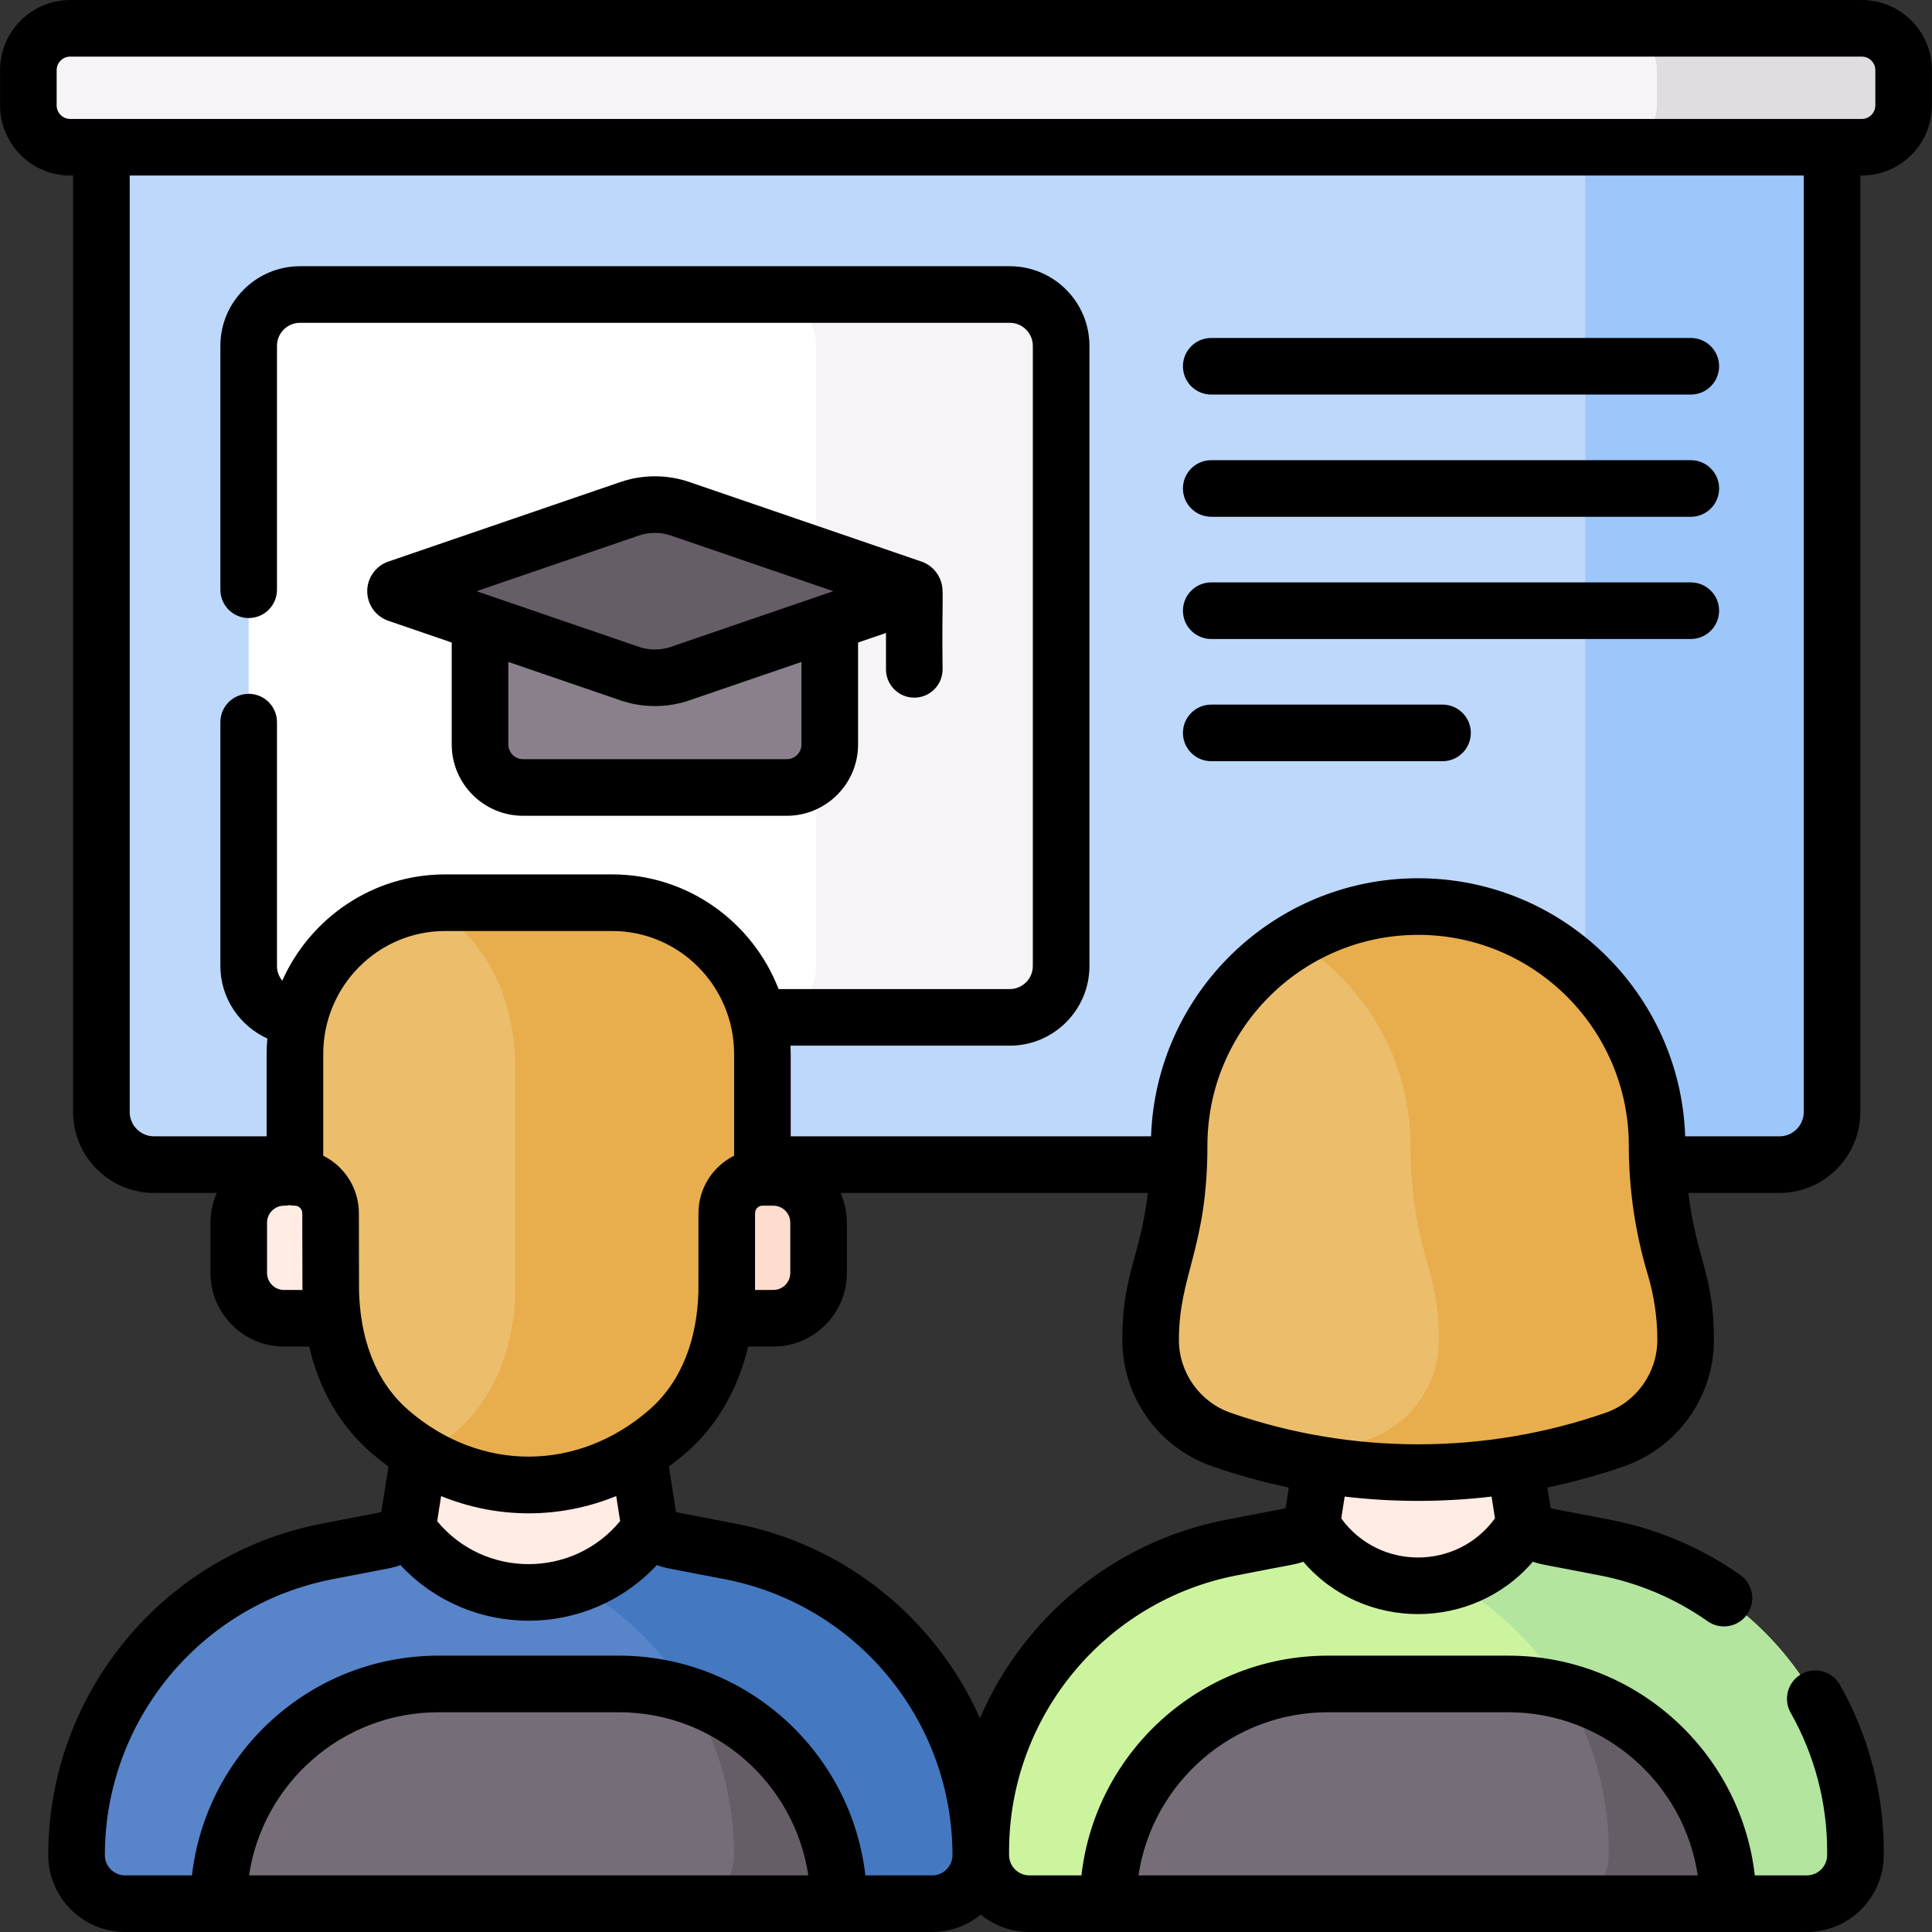 <svg id="Capa_1" enable-background="new 0 0 512 512" height="512" viewBox="0 0 512 512" width="512" xmlns="http://www.w3.org/2000/svg"><rect x="0" y="0" width="512" height="512" fill="#333333" stroke="none"/><g><g><g><g><path d="m471.556 308.643h-430.725c-7.709 0-13.958-6.249-13.958-13.958v-261.052c0-7.709 6.249-13.958 13.958-13.958h430.725c7.709 0 13.958 6.249 13.958 13.958v261.052c0 7.709-6.249 13.958-13.958 13.958z" fill="#bed8fb"/><path d="m471.556 19.675h-51.422v275.01c0 7.709-6.249 13.958-13.958 13.958h65.38c7.709 0 13.958-6.249 13.958-13.958v-261.052c0-7.708-6.249-13.958-13.958-13.958z" fill="#9dc6fb"/><path d="m65.901 256.007v-164.348c0-7.516 6.093-13.608 13.608-13.608h188.094c7.516 0 13.608 6.093 13.608 13.608v164.348c0 7.516-6.093 13.608-13.608 13.608h-188.093c-7.516 0-13.609-6.092-13.609-13.608z" fill="#fff"/><path d="m267.603 78.05h-64.921c7.516 0 13.608 6.093 13.608 13.608v164.348c0 7.516-6.093 13.608-13.608 13.608h64.921c7.516 0 13.608-6.093 13.608-13.608v-164.347c0-7.516-6.092-13.609-13.608-13.609z" fill="#f7f4f7"/><g><path d="m208.494 208.69h-69.875c-6.3 0-11.407-5.107-11.407-11.407v-40.864h92.689v40.864c0 6.3-5.107 11.407-11.407 11.407z" fill="#89808c"/><path d="m166.873 134.83-61.513 21.083c-.722.248-.722 1.269 0 1.516l61.513 21.083c4.332 1.485 9.035 1.485 13.367 0l61.513-21.083c.722-.248.722-1.269 0-1.516l-61.513-21.083c-4.332-1.484-9.035-1.484-13.367 0z" fill="#665e66"/></g><path d="m493.391 39.023h-474.782c-6.126 0-11.093-4.966-11.093-11.093v-9.337c0-6.126 4.966-11.093 11.093-11.093h474.783c6.126 0 11.093 4.966 11.093 11.093v9.337c-.001 6.126-4.967 11.093-11.094 11.093z" fill="#f7f4f7"/><path d="m493.391 7.5h-65.38c6.126 0 11.093 4.966 11.093 11.093v9.337c0 6.126-4.966 11.093-11.093 11.093h65.38c6.126 0 11.093-4.966 11.093-11.093v-9.337c0-6.127-4.966-11.093-11.093-11.093z" fill="#e0dde0"/></g></g><g><g><g><g><path d="m404.043 404.098-6.123-39.145h-44.208l-6.123 39.145-20.925 83.091h98.304z" fill="#ffece4"/><path d="m491.713 491.613v-1.019c0-39.291-27.885-73.055-66.468-80.48l-14.71-2.831c-2.489-.479-4.712-1.608-6.514-3.187-12.641 21.537-43.778 21.543-56.428.011l-.005-.008c-1.819 1.589-4.046 2.715-6.492 3.184l-14.71 2.831c-38.583 7.426-66.468 41.189-66.468 80.48v1.019c0 7.118 5.77 12.887 12.887 12.887h206.019c7.119 0 12.889-5.77 12.889-12.887z" fill="#ccf49f"/><g><path d="m425.245 410.113-14.71-2.831c-2.489-.479-4.712-1.608-6.514-3.187-4.643 7.911-11.784 12.905-19.585 15.005 25.296 14.178 41.898 41.184 41.898 71.493v1.019c0 7.118-5.77 12.887-12.888 12.887h65.38c7.117 0 12.887-5.77 12.887-12.887v-1.019c0-39.291-27.885-73.054-66.468-80.48z" fill="#b3e59f"/></g></g><path d="m443.852 335.595c-3.112-10.383-4.695-21.164-4.699-32.004v-.027c-.011-34.972-28.365-63.317-63.337-63.317-34.972 0-63.326 28.345-63.337 63.317v.027c-.003 10.84-1.586 21.621-4.699 32.004-1.893 6.315-2.856 12.873-2.858 19.466-.004 11.923 7.546 22.54 18.809 26.45 33.735 11.712 70.434 11.712 104.169 0 11.263-3.911 18.813-14.527 18.809-26.45-.001-6.594-.964-13.151-2.857-19.466z" fill="#ecbe6b"/><path d="m443.852 335.595c-3.112-10.383-4.695-21.165-4.699-32.004v-.027c-.011-34.973-28.365-63.318-63.337-63.318-11.961 0-23.146 3.319-32.69 9.082 18.36 11.086 30.64 31.225 30.647 54.236v.027c.003 10.84 1.586 21.621 4.699 32.004 1.893 6.315 2.856 12.872 2.858 19.465.004 11.923-7.546 22.54-18.809 26.45-6.372 2.212-12.851 4.005-19.394 5.382 28.099 5.911 57.412 4.118 84.775-5.382 11.264-3.911 18.813-14.527 18.809-26.45-.003-6.593-.966-13.15-2.859-19.465z" fill="#e8ae4d"/></g><g><g><path d="m172.249 405.117-6.123-39.145h-52.046l-6.123 39.145-20.925 83.091h106.142z" fill="#ffece4"/><path d="m259.919 491.613c0-39.291-27.885-73.055-66.468-80.48l-14.71-2.831c-2.489-.479-4.712-1.608-6.514-3.187-15.5 22.52-48.756 22.526-64.264.012l-.006-.009c-1.819 1.589-4.046 2.715-6.492 3.184l-14.71 2.831c-38.583 7.426-66.468 41.189-66.468 80.48v.001c0 7.118 5.77 12.887 12.887 12.887h213.857c7.118-.001 12.888-5.771 12.888-12.888z" fill="#5884c9"/><g><path d="m193.451 411.132-14.71-2.831c-2.489-.479-4.712-1.608-6.514-3.187-5.095 7.402-12.113 12.356-19.784 14.893 25.408 14.148 42.096 41.217 42.096 71.606 0 7.118-5.77 12.887-12.887 12.887h65.38c7.118 0 12.887-5.77 12.887-12.887 0-39.292-27.885-73.055-66.468-80.481z" fill="#60a0f7"/></g></g><g><g><path d="m93.626 312.018h-18.342c-6.635 0-12.014 5.379-12.014 12.014v13.313c0 6.635 5.379 12.014 12.014 12.014h18.366z" fill="#ffece4"/><path d="m204.922 312.018h-18.34l-.005 37.341h18.345c6.635 0 12.014-5.379 12.014-12.014v-13.313c-.001-6.636-5.379-12.014-12.014-12.014z" fill="#ffddce"/></g><path d="m162.241 239.227h-44.276c-21.984 0-39.805 17.955-39.805 40.103v32.688c5.217 0 9.446 4.261 9.446 9.517l.041 20.57c.303 14.233 4.923 27.932 15.647 37.236 8.634 7.49 20.771 14.028 36.804 14.208 16.033-.18 28.17-6.718 36.804-14.208 10.725-9.304 15.394-23.003 15.697-37.236h-.008l.008-20.57c0-5.256 4.229-9.517 9.446-9.517v-32.688c.001-22.148-17.82-40.103-39.804-40.103z" fill="#ecbe6b"/><path d="m162.241 239.227h-44.276c-1.504 0-2.987.092-4.448.256 2.682 1.705 5.132 3.561 7.346 5.482 10.725 9.304 15.394 23.003 15.697 37.236h-.008v59.904h.008c-.303 14.233-4.972 27.932-15.697 37.236-2.604 2.259-5.532 4.427-8.784 6.364 7.531 4.487 16.822 7.718 28.02 7.844 16.033-.18 28.17-6.718 36.804-14.208 10.725-9.304 15.394-23.003 15.697-37.236h-.008l.008-20.57c0-5.256 4.229-9.517 9.446-9.517v-32.688c0-22.148-17.821-40.103-39.805-40.103z" fill="#e8ae4d"/></g></g></g><g><path d="m222.271 504.5h-164.336c0-32.161 26.072-58.232 58.232-58.232h47.87c32.162 0 58.234 26.071 58.234 58.232z" fill="#756e78"/><g><path d="m193.451 411.132-14.71-2.831c-2.489-.479-4.712-1.608-6.514-3.187-5.095 7.402-12.113 12.356-19.784 14.893 25.408 14.148 42.096 41.217 42.096 71.606 0 7.118-5.77 12.887-12.887 12.887h65.38c7.118 0 12.887-5.77 12.887-12.887 0-39.292-27.885-73.055-66.468-80.481z" fill="#4478c1"/></g><path d="m182.807 449.377c7.477 12.411 11.732 26.899 11.732 42.235 0 7.118-5.77 12.887-12.887 12.887h40.619c0-25.59-16.516-47.31-39.464-55.122z" fill="#665e66"/><path d="m457.984 504.5h-164.336c0-32.161 26.072-58.232 58.232-58.232h47.87c32.162 0 58.234 26.071 58.234 58.232z" fill="#756e78"/><path d="m414.47 448.148c7.557 12.458 11.863 27.022 11.863 42.446v1.019c0 7.118-5.77 12.887-12.888 12.887h44.538c.001-27.076-18.48-49.832-43.513-56.352z" fill="#665e66"/></g></g></g><g><path d="m320.99 104.564h127.091c4.143 0 7.5-3.357 7.5-7.5s-3.357-7.5-7.5-7.5h-127.091c-4.143 0-7.5 3.357-7.5 7.5s3.358 7.5 7.5 7.5z"/><path d="m320.99 136.952h127.091c4.143 0 7.5-3.357 7.5-7.5s-3.357-7.5-7.5-7.5h-127.091c-4.143 0-7.5 3.357-7.5 7.5s3.358 7.5 7.5 7.5z"/><path d="m320.99 169.34h127.091c4.143 0 7.5-3.357 7.5-7.5s-3.357-7.5-7.5-7.5h-127.091c-4.143 0-7.5 3.357-7.5 7.5s3.358 7.5 7.5 7.5z"/><path d="m320.99 201.728h61.294c4.143 0 7.5-3.357 7.5-7.5s-3.357-7.5-7.5-7.5h-61.294c-4.143 0-7.5 3.357-7.5 7.5s3.358 7.5 7.5 7.5z"/><path d="m493.392 0h-474.784c-10.252 0-18.592 8.341-18.592 18.593v9.337c0 10.252 8.341 18.593 18.593 18.593h.765v248.163c0 11.832 9.626 21.458 21.458 21.458h16.62c-1.073 2.415-1.68 5.08-1.68 7.888v13.313c0 10.76 8.754 19.514 19.514 19.514h6.651c2.653 11.418 8.206 21.001 16.444 28.147 1.491 1.293 3.012 2.508 4.561 3.646l-1.875 11.983c-.333.126-.671.234-1.02.301l-14.709 2.831c-42.039 8.09-72.551 45.034-72.551 87.845 0 11.242 9.146 20.388 20.388 20.388h213.856c4.886 0 9.373-1.73 12.888-4.606 3.515 2.876 8.002 4.606 12.888 4.606h206.019c11.242 0 20.388-9.146 20.388-20.388v-1.019c0-15.448-4.019-30.699-11.622-44.103-2.044-3.604-6.624-4.869-10.224-2.823-3.604 2.044-4.867 6.621-2.823 10.224 6.325 11.151 9.669 23.843 9.669 36.702v1.019c0 2.971-2.417 5.388-5.388 5.388h-13.782c-3.736-32.724-31.584-58.232-65.292-58.232h-47.87c-33.708 0-61.556 25.508-65.292 58.232h-13.782c-2.971 0-5.388-2.417-5.388-5.388v-1.019c0-35.632 25.396-66.382 60.385-73.115 14.732-2.899 15.167-2.768 17.587-3.599 15.897 18.503 44.934 18.501 60.83-.005 2.443.84 3.135.756 17.607 3.604 10.421 2.005 20.087 6.103 28.729 12.18 3.388 2.381 8.066 1.566 10.449-1.822 2.382-3.388 1.566-8.066-1.822-10.448-10.389-7.305-22.003-12.23-34.522-14.64-15.437-3.012-14.677-2.734-15.728-3.128l-.847-5.412c6.853-1.435 13.627-3.305 20.273-5.612 14.271-4.955 23.854-18.433 23.85-33.537-.005-17.401-4.653-21.468-6.778-38.915h24.123c11.832 0 21.458-9.626 21.458-21.458v-248.164h.378c10.252 0 18.593-8.341 18.593-18.593v-9.337c-.001-10.251-8.341-18.592-18.593-18.592zm-141.511 453.768h47.87c25.425 0 46.538 18.803 50.174 43.232h-148.218c3.636-24.43 24.748-43.232 50.174-43.232zm-276.597-111.91c-2.489 0-4.514-2.024-4.514-4.514v-13.313c0-2.489 2.024-4.514 4.514-4.514.492 0 .972-.051 1.438-.141.466.09.946.141 1.438.141 1.073 0 1.946.904 1.946 2.031l.041 20.31zm19.863.158-.041-20.481c0-6.681-3.854-12.475-9.446-15.258v-26.947c0-17.978 14.492-32.603 32.305-32.603h44.276c17.812 0 32.305 14.625 32.305 32.603v26.946c-5.592 2.783-9.446 8.576-9.446 15.255l-.008 20.57c0 .056.001.111.002.167-.319 12.025-4.091 23.587-13.106 31.407-18.748 16.264-44.573 16.66-63.777 0-9.147-7.934-12.797-19.728-13.064-31.659zm69.196 61.088c-12.502 15.194-35.952 15.224-48.484.024l1.04-6.647c14.907 6.044 31.262 6.139 46.407-.003zm-98.349 93.896c3.636-24.43 24.749-43.232 50.174-43.232h47.87c25.425 0 46.538 18.803 50.174 43.232zm181.037 0h-17.701c-3.736-32.724-31.584-58.232-65.292-58.232h-47.87c-33.708 0-61.556 25.508-65.292 58.232h-17.701c-2.971 0-5.388-2.417-5.388-5.388 0-35.632 25.396-66.382 60.386-73.115l14.703-2.83c1.106-.212 2.191-.513 3.246-.896 18.392 19.667 49.584 19.631 67.941-.005 1.058.385 2.148.687 3.261.901l14.709 2.83c34.989 6.733 60.386 37.483 60.386 73.115 0 2.971-2.417 5.388-5.388 5.388zm93.667-97.384c-1.069.406-.362.132-15.729 3.132-29.826 5.74-53.834 26.012-65.275 52.591-11.612-26.076-35.384-45.905-64.827-51.572l-14.707-2.829c-.35-.068-.689-.175-1.021-.299l-1.876-11.993c1.547-1.136 3.065-2.349 4.553-3.64 8.12-7.043 13.733-16.767 16.441-28.147h6.665c10.76 0 19.514-8.754 19.514-19.514v-13.313c0-2.808-.608-5.473-1.68-7.888h81.444c-2.123 17.424-6.774 21.521-6.778 38.915-.005 15.104 9.579 28.582 23.85 33.537 6.646 2.307 13.42 4.177 20.273 5.612zm-140.606-57.849.008-20.232c0-1.112.873-2.017 1.946-2.017h2.876c2.489 0 4.514 2.024 4.514 4.514v13.313c0 2.489-2.024 4.514-4.514 4.514h-4.829c-.001-.031 0-.062-.001-.092zm155.354 60.634.905-5.789c12.783 1.495 25.681 1.549 38.929 0l.901 5.762c-9.998 13.816-30.7 13.856-40.735.027zm69.994-27.975c-31.998 11.11-67.247 11.109-99.249 0-8.238-2.861-13.772-10.643-13.77-19.363.006-17.269 7.55-24.365 7.557-51.497.01-30.778 25.059-55.819 55.838-55.819s55.827 25.041 55.837 55.847c.003 11.575 1.69 23.066 5.014 34.155l.001.001c1.685 5.62 2.54 11.446 2.542 17.314.003 8.719-5.531 16.5-13.77 19.362zm52.574-79.74c0 3.561-2.897 6.458-6.458 6.458h-24.964c-1.293-37.931-32.539-68.397-70.776-68.397-38.228 0-69.468 30.453-70.774 68.397h-95.495v-21.814c0-.743-.022-1.48-.056-2.215h58.113c11.64 0 21.108-9.469 21.108-21.108v-164.348c0-11.64-9.469-21.108-21.108-21.108h-188.094c-11.64 0-21.108 9.469-21.108 21.108v64.63c0 4.143 3.357 7.5 7.5 7.5s7.5-3.357 7.5-7.5v-64.63c0-3.368 2.74-6.108 6.108-6.108h188.093c3.368 0 6.108 2.74 6.108 6.108v164.348c0 3.368-2.74 6.108-6.108 6.108h-61.271c-6.873-17.761-24.038-30.388-44.09-30.388h-44.276c-19.201 0-35.754 11.578-43.16 28.155-.875-1.057-1.403-2.408-1.403-3.876v-64.63c0-4.143-3.357-7.5-7.5-7.5s-7.5 3.357-7.5 7.5v64.63c0 8.505 5.126 15.887 12.447 19.214-.116 1.356-.188 2.724-.188 4.109v21.813h-29.831c-3.561 0-6.458-2.897-6.458-6.458v-248.162h443.641zm18.97-266.756c0 1.981-1.611 3.593-3.593 3.593h-474.783c-1.981 0-3.593-1.611-3.593-3.593v-9.337c0-1.981 1.611-3.593 3.593-3.593h474.783c1.981 0 3.593 1.611 3.593 3.593z"/><path d="m102.929 164.524 16.783 5.752v27.007c0 10.426 8.481 18.907 18.907 18.907h69.874c10.426 0 18.907-8.481 18.907-18.907v-27.007l7.394-2.534v9.643c0 4.143 3.357 7.5 7.5 7.5s7.5-3.357 7.5-7.5c-.215-19.139.38-20.795-.362-23.1-.757-2.518-2.674-4.587-5.248-5.467l-61.513-21.083c-5.877-2.016-12.352-2.014-18.229 0-.001 0-.001 0-.001 0l-61.511 21.082c-3.354 1.148-5.609 4.303-5.611 7.849-.002 3.547 2.249 6.704 5.61 7.858zm109.471 32.759c0 2.154-1.753 3.907-3.907 3.907h-69.874c-2.154 0-3.907-1.753-3.907-3.907v-21.866l29.73 10.189c5.874 2.015 12.351 2.014 18.229 0l29.729-10.189zm-43.095-55.358c2.742-.939 5.763-.939 8.503 0l43.024 14.746-43.024 14.746c-2.742.939-5.761.939-8.503 0l-43.024-14.746z"/></g></g></svg>
